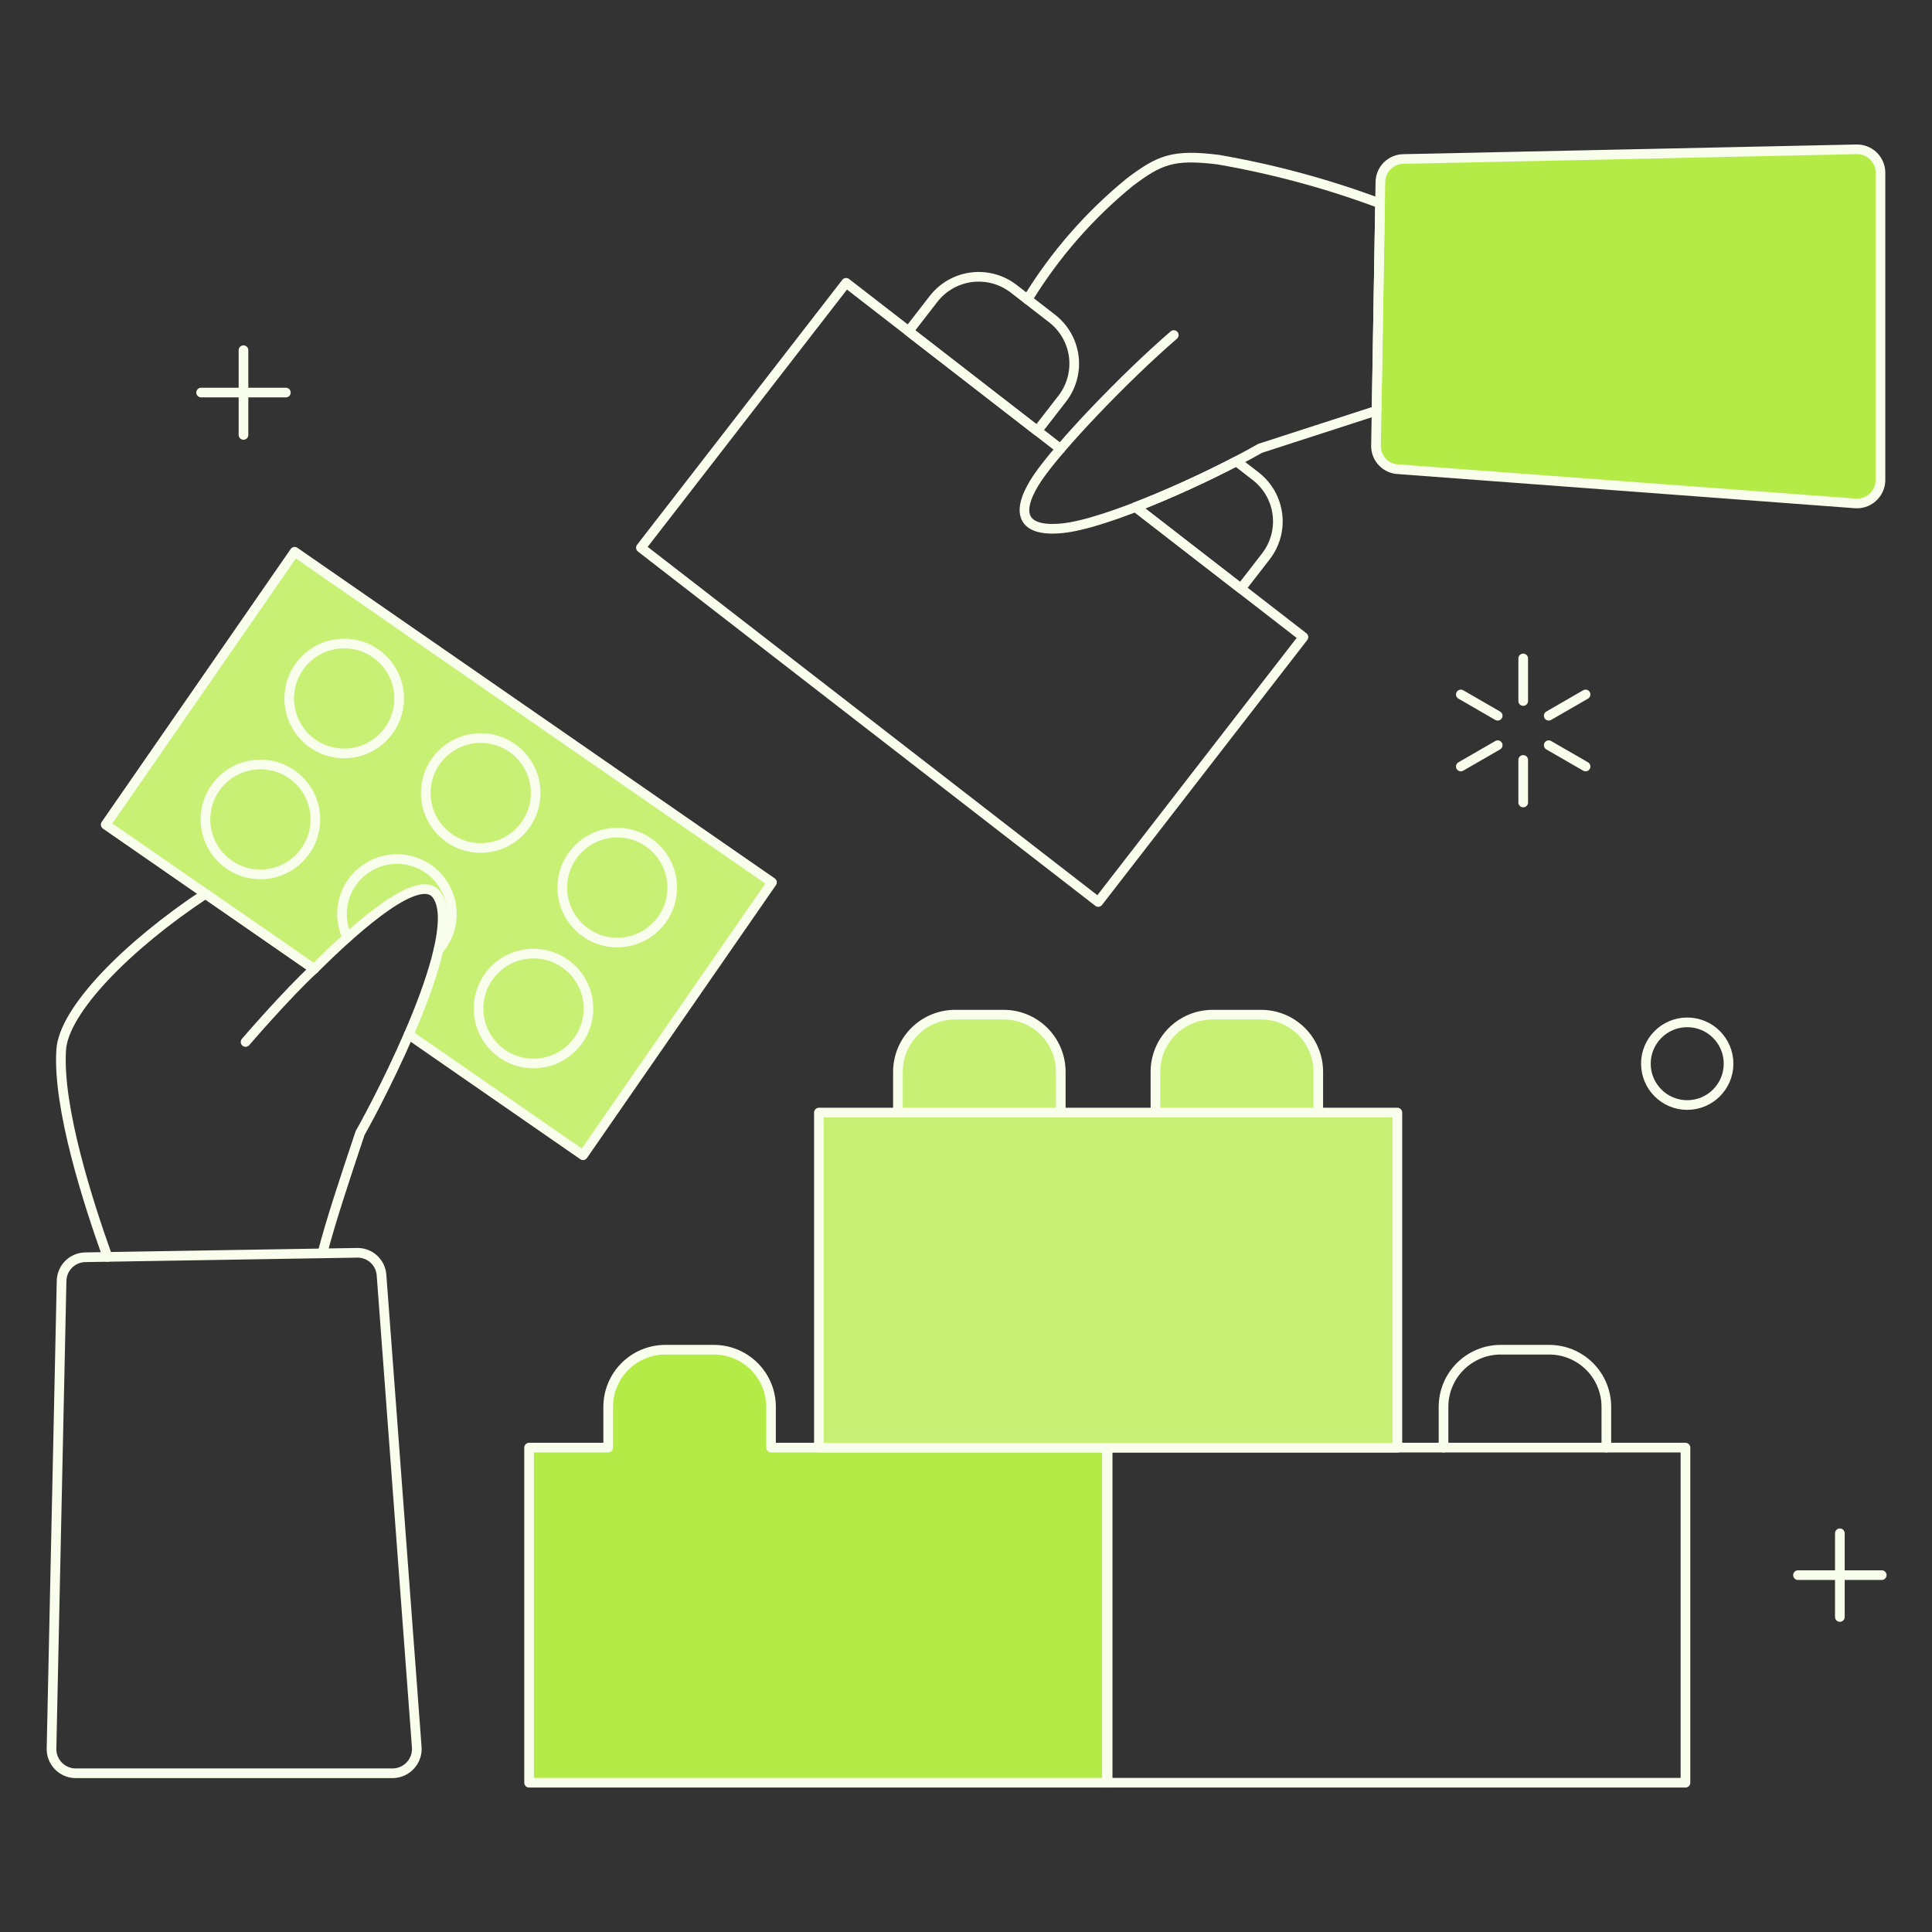 <svg xmlns="http://www.w3.org/2000/svg" fill="none" viewBox="0 0 200 200" height="200" width="200">
<rect x="0" y="0" width="200" height="200" fill="#333333" stroke="none"/>
<path stroke-linejoin="round" stroke-linecap="round" stroke="#F8FEEB" d="M109.775 46.461L87.59 29.276L66.347 56.7L113.688 93.372L134.931 65.948L117.558 52.491"></path>
<path stroke-linejoin="round" stroke-linecap="round" stroke="#F8FEEB" d="M108.916 32.976L104.938 29.894C104.324 29.418 103.622 29.068 102.872 28.863C102.123 28.659 101.34 28.604 100.57 28.701C99.799 28.799 99.055 29.048 98.38 29.433C97.706 29.819 97.114 30.334 96.638 30.948L94.052 34.286L107.377 44.608L109.963 41.27C110.924 40.031 111.353 38.461 111.157 36.906C110.96 35.351 110.154 33.937 108.916 32.976Z"></path>
<path stroke-linejoin="round" stroke-linecap="round" stroke="#F8FEEB" d="M129.99 49.3L127.99 47.75C124.6 49.515 121.119 51.097 117.56 52.491L128.46 60.932L131.045 57.594C132.005 56.354 132.433 54.784 132.235 53.229C132.037 51.673 131.23 50.26 129.99 49.3Z"></path>
<path fill="#B5EB47" d="M192.114 15.459L145.35 16.459C144.723 16.45 144.117 16.685 143.66 17.115C143.203 17.544 142.931 18.134 142.9 18.76L142.442 46.206C142.451 46.82 142.694 47.408 143.121 47.848C143.549 48.289 144.129 48.55 144.742 48.577L191.966 52.106C192.298 52.142 192.635 52.109 192.954 52.009C193.273 51.909 193.568 51.745 193.821 51.527C194.075 51.308 194.28 51.04 194.425 50.739C194.571 50.438 194.653 50.11 194.666 49.776V17.8C194.654 17.478 194.579 17.162 194.444 16.869C194.309 16.576 194.117 16.314 193.88 16.096C193.642 15.878 193.364 15.71 193.061 15.6C192.758 15.491 192.436 15.443 192.114 15.459Z"></path>
<path stroke-linejoin="round" stroke-linecap="round" stroke="#F8FEEB" d="M192.114 15.459L145.35 16.459C144.723 16.45 144.117 16.685 143.66 17.115C143.203 17.544 142.931 18.134 142.9 18.76L142.442 46.206C142.451 46.82 142.694 47.408 143.121 47.848C143.549 48.289 144.129 48.55 144.742 48.577L191.966 52.106C192.298 52.142 192.635 52.109 192.954 52.009C193.273 51.909 193.568 51.745 193.821 51.527C194.075 51.308 194.28 51.04 194.425 50.739C194.571 50.438 194.653 50.11 194.666 49.776V17.8C194.654 17.478 194.579 17.162 194.444 16.869C194.309 16.576 194.117 16.314 193.88 16.096C193.642 15.878 193.364 15.71 193.061 15.6C192.758 15.491 192.436 15.443 192.114 15.459Z"></path>
<path stroke-linejoin="round" stroke-linecap="round" stroke="#F8FEEB" d="M121.511 34.684C116.362 39.126 109.602 46.24 107.44 49.423C105.278 52.606 105.318 55.123 109.916 54.69C114.514 54.257 124.958 49.556 130.441 46.414L142.505 42.507L142.863 21.061C137.428 19.031 131.816 17.512 126.1 16.524C121.4 15.944 120.027 16.555 116.975 18.844C112.777 22.267 109.19 26.378 106.366 31.001"></path>
<path fill="#B5EB47" d="M79.816 149.857V145.635C79.816 144.067 79.193 142.563 78.084 141.454C76.975 140.345 75.471 139.722 73.903 139.722H68.873C67.305 139.723 65.802 140.346 64.693 141.455C63.584 142.564 62.961 144.067 62.96 145.635V149.857H54.77V184.547H114.663V149.857H79.816Z"></path>
<path stroke-linejoin="round" stroke-linecap="round" stroke="#F8FEEB" d="M79.816 149.857V145.635C79.816 144.067 79.193 142.563 78.084 141.454C76.975 140.345 75.471 139.722 73.903 139.722H68.873C67.305 139.723 65.802 140.346 64.693 141.455C63.584 142.564 62.961 144.067 62.96 145.635V149.857H54.77V184.547H114.663V149.857H79.816Z"></path>
<path stroke-linejoin="round" stroke-linecap="round" stroke="#F8FEEB" d="M166.288 149.857V145.635C166.288 144.068 165.665 142.564 164.557 141.455C163.449 140.347 161.946 139.723 160.378 139.722H155.345C153.777 139.723 152.274 140.347 151.165 141.455C150.057 142.564 149.434 144.067 149.433 145.635V149.857H114.585V184.547H174.479V149.857H166.288Z"></path>
<path fill="#C7F075" d="M136.466 115.173V110.951C136.466 109.383 135.843 107.88 134.735 106.771C133.626 105.662 132.123 105.039 130.555 105.038H125.523C123.955 105.039 122.452 105.662 121.343 106.771C120.234 107.88 119.611 109.383 119.61 110.951V115.173H109.81V110.951C109.81 109.383 109.188 107.88 108.079 106.771C106.971 105.662 105.468 105.039 103.9 105.038H98.867C97.299 105.039 95.796 105.662 94.687 106.771C93.578 107.88 92.955 109.383 92.954 110.951V115.173H84.773V149.863H144.656V115.173H136.466Z"></path>
<path stroke-linejoin="round" stroke-linecap="round" stroke="#F8FEEB" d="M136.466 115.173V110.951C136.466 109.383 135.843 107.88 134.735 106.771C133.626 105.662 132.123 105.039 130.555 105.038H125.523C123.955 105.039 122.452 105.662 121.343 106.771C120.234 107.88 119.611 109.383 119.61 110.951V115.173H109.81V110.951C109.81 109.383 109.188 107.88 108.079 106.771C106.971 105.662 105.468 105.039 103.9 105.038H98.867C97.299 105.039 95.796 105.662 94.687 106.771C93.578 107.88 92.955 109.383 92.954 110.951V115.173H84.773V149.863H144.656V115.173H136.466Z"></path>
<path stroke-linejoin="round" stroke-linecap="round" stroke="#F8FEEB" d="M92.954 115.173H109.809"></path>
<path stroke-linejoin="round" stroke-linecap="round" stroke="#F8FEEB" d="M119.61 115.173H136.466"></path>
<path stroke-linejoin="round" stroke-linecap="round" stroke="#F8FEEB" d="M149.433 149.857H166.288"></path>
<path fill="#C7F075" d="M30.5 57.12L10.94 85.367L32.513 100.308C37.438 95.408 43.373 90.399 45.145 92.553C46.954 94.753 44.845 101.228 42.311 107.093L60.353 119.588L79.916 91.341L30.5 57.12Z"></path>
<path stroke-linejoin="round" stroke-linecap="round" stroke="#F8FEEB" d="M32.513 100.308L10.94 85.367L30.503 57.12L79.916 91.341L60.353 119.588L42.311 107.093"></path>
<path stroke-linejoin="round" stroke-linecap="round" stroke="#F8FEEB" d="M26.958 90.514C30.099 90.514 32.646 87.967 32.646 84.826C32.646 81.684 30.099 79.138 26.958 79.138C23.817 79.138 21.27 81.684 21.27 84.826C21.27 87.967 23.817 90.514 26.958 90.514Z"></path>
<path stroke-linejoin="round" stroke-linecap="round" stroke="#F8FEEB" d="M35.629 77.993C38.77 77.993 41.317 75.447 41.317 72.305C41.317 69.164 38.77 66.617 35.629 66.617C32.487 66.617 29.941 69.164 29.941 72.305C29.941 75.447 32.487 77.993 35.629 77.993Z"></path>
<path stroke-linejoin="round" stroke-linecap="round" stroke="#F8FEEB" d="M63.898 97.57C67.039 97.57 69.586 95.024 69.586 91.882C69.586 88.741 67.039 86.194 63.898 86.194C60.757 86.194 58.21 88.741 58.21 91.882C58.21 95.024 60.757 97.57 63.898 97.57Z"></path>
<path stroke-linejoin="round" stroke-linecap="round" stroke="#F8FEEB" d="M55.227 110.091C58.368 110.091 60.915 107.545 60.915 104.403C60.915 101.262 58.368 98.715 55.227 98.715C52.086 98.715 49.539 101.262 49.539 104.403C49.539 107.545 52.086 110.091 55.227 110.091Z"></path>
<path stroke-linejoin="round" stroke-linecap="round" stroke="#F8FEEB" d="M35.951 97.049C35.512 96.122 35.332 95.094 35.429 94.073C35.526 93.053 35.898 92.077 36.504 91.25C37.111 90.424 37.929 89.776 38.873 89.376C39.818 88.976 40.852 88.839 41.868 88.979C42.884 89.119 43.843 89.531 44.644 90.171C45.445 90.812 46.057 91.657 46.417 92.617C46.777 93.577 46.871 94.617 46.689 95.626C46.506 96.635 46.054 97.576 45.381 98.349"></path>
<path stroke-linejoin="round" stroke-linecap="round" stroke="#F8FEEB" d="M49.763 87.781C52.904 87.781 55.451 85.235 55.451 82.093C55.451 78.952 52.904 76.405 49.763 76.405C46.622 76.405 44.075 78.952 44.075 82.093C44.075 85.235 46.622 87.781 49.763 87.781Z"></path>
<path stroke-linejoin="round" stroke-linecap="round" stroke="#F8FEEB" d="M39.5 132.065C39.472 131.431 39.203 130.832 38.748 130.39C38.292 129.948 37.685 129.697 37.051 129.688L33.373 129.748C34.209 126.494 35.673 122.093 37.273 117.304C39.323 113.68 48.345 96.438 45.148 92.553C43.376 90.399 37.441 95.407 32.516 100.308L21.274 92.524C13.162 97.897 6.594 104.583 6.334 108.683C5.951 114.692 9.153 124.583 11.134 130.113L8.752 130.152C8.106 130.183 7.497 130.464 7.054 130.934C6.61 131.405 6.366 132.029 6.373 132.676L5.335 180.925C5.317 181.258 5.366 181.591 5.478 181.905C5.591 182.219 5.765 182.507 5.99 182.754C6.215 183 6.487 183.198 6.789 183.338C7.092 183.478 7.42 183.556 7.753 183.568H40.726C41.071 183.554 41.41 183.47 41.721 183.32C42.032 183.17 42.309 182.958 42.535 182.696C42.761 182.435 42.931 182.13 43.034 181.8C43.138 181.471 43.172 181.124 43.136 180.78L39.5 132.065Z"></path>
<path stroke-linejoin="round" stroke-linecap="round" stroke="#F8FEEB" d="M32.513 100.308C29.704 102.882 25.421 107.866 25.421 107.866"></path>
<path stroke-linejoin="round" stroke-linecap="round" stroke="#F8FEEB" d="M11.131 130.113L33.374 129.748"></path>
<path stroke-linejoin="round" stroke-linecap="round" stroke="#F8FEEB" d="M157.682 72.569V68.162"></path>
<path stroke-linejoin="round" stroke-linecap="round" stroke="#F8FEEB" d="M157.682 83.074V78.667"></path>
<path stroke-linejoin="round" stroke-linecap="round" stroke="#F8FEEB" d="M155.041 77.144L151.225 79.347"></path>
<path stroke-linejoin="round" stroke-linecap="round" stroke="#F8FEEB" d="M164.139 71.89L160.323 74.093"></path>
<path stroke-linejoin="round" stroke-linecap="round" stroke="#F8FEEB" d="M160.323 77.144L164.139 79.347"></path>
<path stroke-linejoin="round" stroke-linecap="round" stroke="#F8FEEB" d="M151.225 71.89L155.041 74.093"></path>
<path stroke-linejoin="round" stroke-linecap="round" stroke="#F8FEEB" d="M174.661 114.392C177.024 114.392 178.94 112.476 178.94 110.113C178.94 107.75 177.024 105.834 174.661 105.834C172.298 105.834 170.382 107.75 170.382 110.113C170.382 112.476 172.298 114.392 174.661 114.392Z"></path>
<path stroke-linejoin="round" stroke-linecap="round" stroke="#F8FEEB" d="M190.462 158.725V167.391"></path>
<path stroke-linejoin="round" stroke-linecap="round" stroke="#F8FEEB" d="M194.795 163.058H186.129"></path>
<path stroke-linejoin="round" stroke-linecap="round" stroke="#F8FEEB" d="M25.205 36.252V45.022"></path>
<path stroke-linejoin="round" stroke-linecap="round" stroke="#F8FEEB" d="M29.59 40.637H20.819"></path>
</svg>
